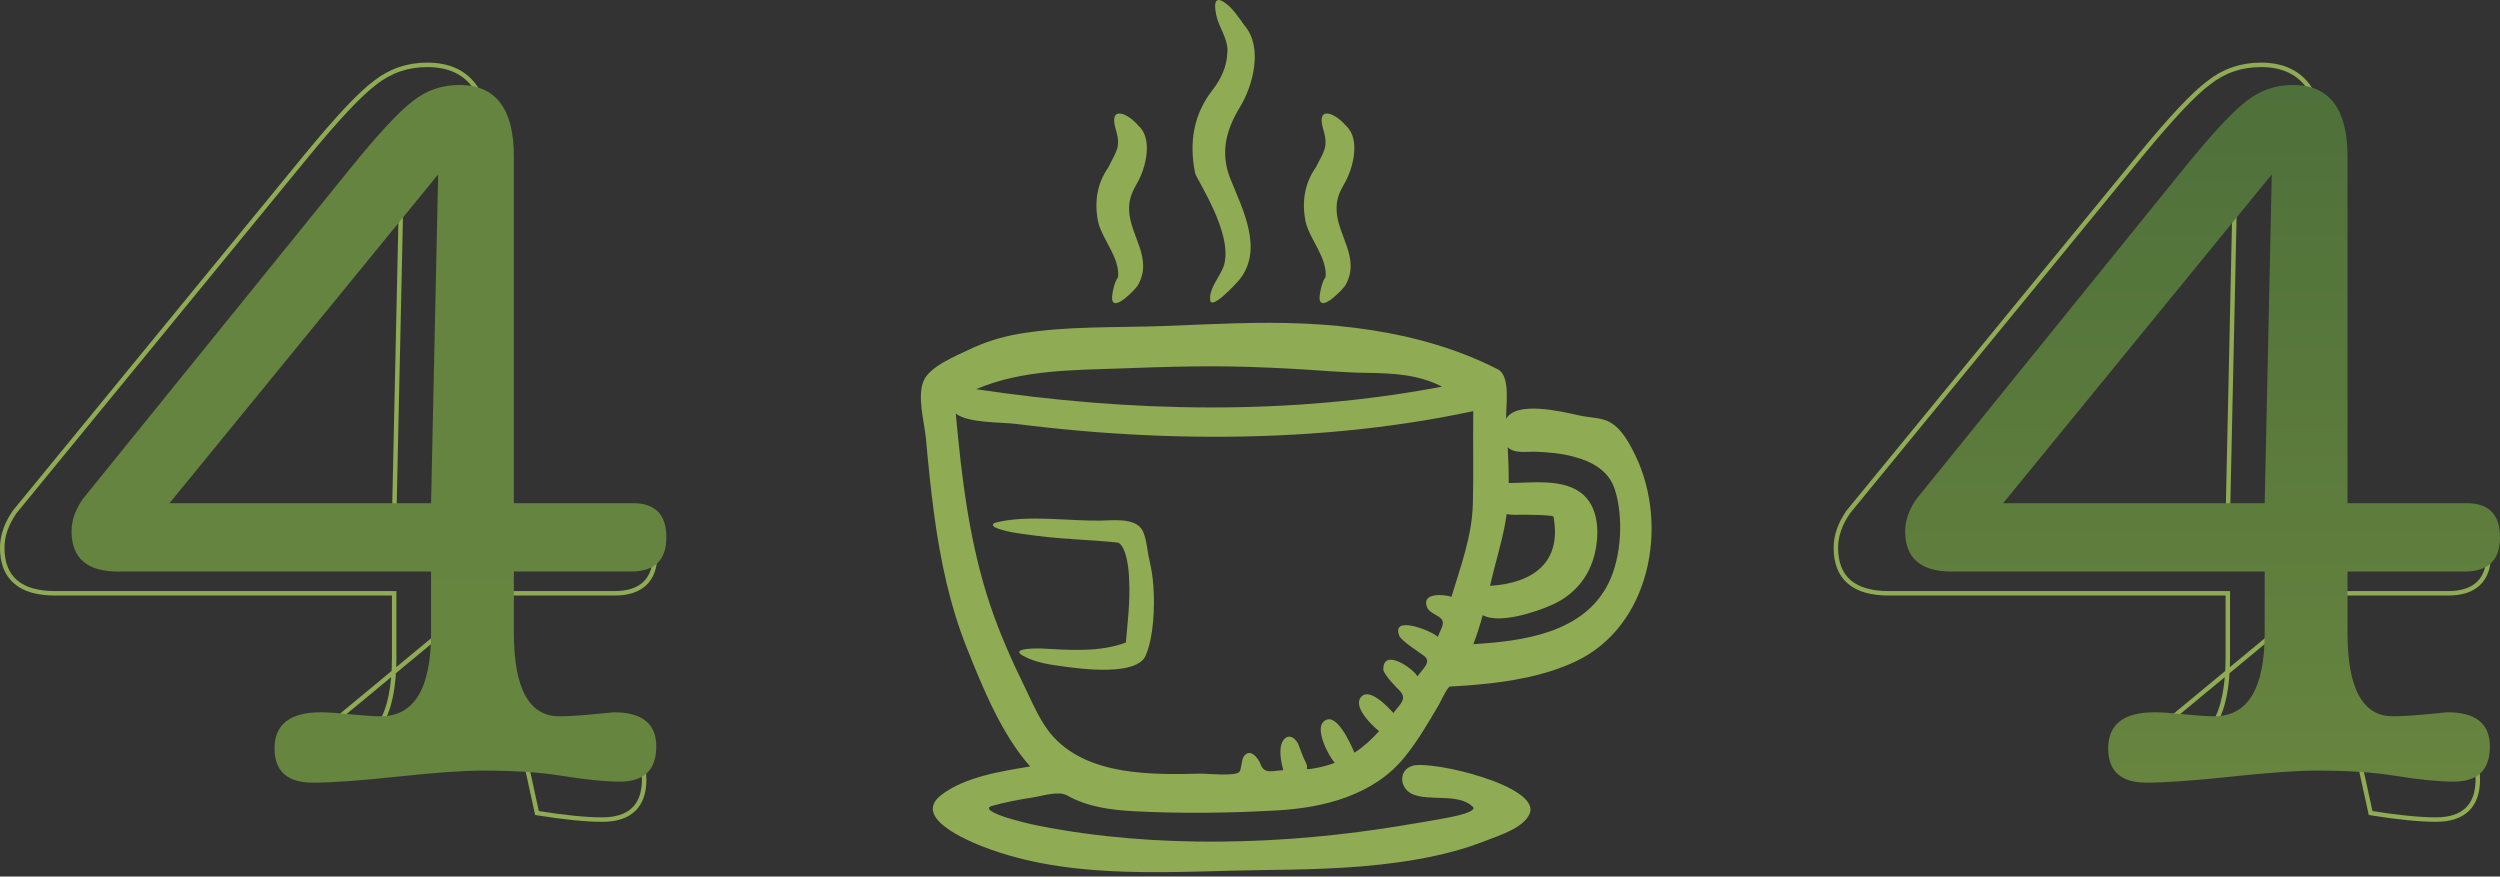 <svg width="559" height="196" viewBox="0 0 559 196" fill="none" xmlns="http://www.w3.org/2000/svg">
<rect x="0" y="0" width="559" height="196" fill="#333333" stroke="none"/>
<path d="M519.327 132.664H547.384C550.327 132.664 552.628 131.962 554.191 130.468C555.759 128.971 556.5 126.76 556.5 123.934C556.5 121.115 555.804 118.908 554.325 117.41C552.844 115.91 550.663 115.203 547.876 115.203H519.327V32.187C519.327 26.408 518.212 21.981 515.899 18.991C513.567 15.976 510.081 14.5 505.533 14.5C501.159 14.5 497.277 15.826 493.906 18.476C490.566 20.94 485.445 26.392 478.559 34.775L478.559 34.775L413.321 114.418L413.309 114.433L413.298 114.448C411.447 117.096 410.5 119.776 410.5 122.481C410.5 125.808 411.476 128.388 413.506 130.124C415.521 131.846 418.49 132.664 422.324 132.664H498.14V146.931C498.14 153.593 497.117 158.506 495.136 161.739C493.181 164.931 490.27 166.523 486.331 166.523C484.716 166.523 482.274 166.364 478.996 166.041C478.995 166.041 478.995 166.041 478.995 166.041L519.327 132.664ZM519.327 132.664V146.931C519.327 153.599 520.249 158.52 522.034 161.759C522.923 163.37 524.02 164.555 525.317 165.339C526.613 166.123 528.137 166.523 529.905 166.523C531.851 166.523 534.542 166.363 537.982 166.041L541.86 165.678L542.829 165.587L543.071 165.564L543.132 165.559L543.147 165.557L543.151 165.557L543.152 165.557L543.152 165.557L543.175 165.555H543.199C546.698 165.555 549.415 166.249 551.265 167.721C553.136 169.211 554.038 171.431 554.038 174.285C554.038 177.192 553.277 179.463 551.668 181.001C550.064 182.535 547.701 183.258 544.676 183.258C541.027 183.258 536.155 182.769 530.072 181.799L519.327 132.664ZM499.832 37.971L498.151 115.203H435.942L499.832 37.971Z" stroke="#8FAB53"/>
<path d="M524.903 34.96V112.51H551.548C556.516 112.51 559 115.058 559 120.153C559 125.248 556.366 127.795 551.097 127.795H524.903V141.507C524.903 153.945 528.29 160.164 535.065 160.164C536.871 160.164 539.355 160.014 542.516 159.715C545.677 159.415 547.258 159.265 547.258 159.265C553.581 159.265 556.742 161.813 556.742 166.908C556.742 172.153 554.032 174.775 548.613 174.775C545.301 174.775 540.86 174.326 535.29 173.427C530.624 172.677 524.828 172.303 517.903 172.303C513.688 172.303 507.366 172.752 498.935 173.651C490.505 174.55 484.183 175 479.968 175C474.247 175 471.387 172.452 471.387 167.357C471.387 161.963 474.849 159.265 481.774 159.265C483.28 159.265 485.462 159.415 488.323 159.715C491.333 160.014 493.591 160.164 495.097 160.164C502.624 160.164 506.387 153.945 506.387 141.507V127.795H436.387C429.462 127.795 426 124.798 426 118.804C426 116.406 426.828 114.009 428.484 111.611L488.323 37.657C494.645 29.864 499.312 24.844 502.323 22.596C505.333 20.199 508.796 19 512.71 19C520.839 19 524.903 24.32 524.903 34.96ZM447.903 112.51H506.387L507.968 39.006L447.903 112.51Z" fill="url(#paint0_linear_1_4855)"/>
<path d="M109.327 132.664H137.384C140.327 132.664 142.628 131.962 144.191 130.468C145.759 128.971 146.5 126.76 146.5 123.934C146.5 121.115 145.804 118.908 144.325 117.41C142.844 115.91 140.663 115.203 137.876 115.203H109.327V32.187C109.327 26.408 108.212 21.981 105.899 18.991C103.567 15.976 100.081 14.5 95.533 14.5C91.159 14.5 87.277 15.826 83.906 18.476C80.566 20.94 75.445 26.392 68.559 34.775L68.559 34.775L3.321 114.418L3.309 114.433L3.298 114.448C1.447 117.096 0.5 119.776 0.5 122.481C0.5 125.808 1.476 128.388 3.506 130.124C5.521 131.846 8.49 132.664 12.324 132.664H88.14V146.931C88.14 153.593 87.117 158.506 85.136 161.739C83.181 164.931 80.269 166.523 76.331 166.523C74.716 166.523 72.274 166.364 68.996 166.041C68.995 166.041 68.995 166.041 68.995 166.041L109.327 132.664ZM109.327 132.664V146.931C109.327 153.599 110.249 158.52 112.034 161.759C112.923 163.37 114.02 164.555 115.317 165.339C116.613 166.123 118.137 166.523 119.905 166.523C121.851 166.523 124.542 166.363 127.982 166.041L131.86 165.678L132.829 165.587L133.071 165.564L133.132 165.559L133.147 165.557L133.151 165.557L133.152 165.557L133.152 165.557L133.175 165.555H133.199C136.698 165.555 139.415 166.249 141.265 167.721C143.136 169.211 144.038 171.431 144.038 174.285C144.038 177.192 143.277 179.463 141.668 181.001C140.064 182.535 137.701 183.258 134.676 183.258C131.027 183.258 126.155 182.769 120.072 181.799L109.327 132.664ZM89.832 37.971L88.151 115.203H25.942L89.832 37.971Z" stroke="#8FAB53"/>
<path d="M114.903 34.96V112.51H141.548C146.516 112.51 149 115.058 149 120.153C149 125.248 146.366 127.795 141.097 127.795H114.903V141.507C114.903 153.945 118.29 160.164 125.065 160.164C126.871 160.164 129.355 160.014 132.516 159.715C135.677 159.415 137.258 159.265 137.258 159.265C143.581 159.265 146.742 161.813 146.742 166.908C146.742 172.153 144.032 174.775 138.613 174.775C135.301 174.775 130.86 174.326 125.29 173.427C120.624 172.677 114.828 172.303 107.903 172.303C103.688 172.303 97.366 172.752 88.936 173.651C80.505 174.55 74.183 175 69.968 175C64.247 175 61.387 172.452 61.387 167.357C61.387 161.963 64.85 159.265 71.774 159.265C73.28 159.265 75.462 159.415 78.323 159.715C81.333 160.014 83.591 160.164 85.097 160.164C92.624 160.164 96.387 153.945 96.387 141.507V127.795H26.387C19.462 127.795 16 124.798 16 118.804C16 116.406 16.828 114.009 18.484 111.611L78.323 37.657C84.645 29.864 89.312 24.844 92.323 22.596C95.333 20.199 98.796 19 102.71 19C110.839 19 114.903 24.32 114.903 34.96ZM37.903 112.51H96.387L97.968 39.006L37.903 112.51Z" fill="url(#paint1_linear_1_4855)"/>
<path d="M257.891 131.008C257.756 128.952 257.422 126.955 256.948 124.95C256.511 123.098 256.339 119.855 255.241 118.263C253.549 115.807 248.901 116.344 246.219 116.404C239.033 116.556 229.84 115.047 222.72 116.83C221.446 117.148 222.049 117.798 223 118.141C225.778 119.147 228.921 119.407 231.829 119.802C237.914 120.63 243.995 120.671 250.064 121.336C251.901 122.363 252.428 127.286 252.469 129.653C252.745 134.411 252.137 138.931 251.751 143.662C251.799 143.645 251.819 143.521 251.829 143.635C245.931 145.892 239.024 145.357 232.844 144.998C232.117 144.956 225.759 144.896 228.65 146.569C231.449 148.189 234.817 148.618 237.955 149.045C241.635 149.545 254.207 151.253 256.195 146.547C257.939 142.43 258.249 135.78 257.892 131.008L257.891 131.008Z" fill="#8FAB53"/>
<path d="M273.72 59.156C273.012 61.687 270.306 64.312 270.594 67.092C270.851 69.538 276.688 63.063 277.032 62.669C282.677 55.807 277.814 46.773 275.107 39.966C272.785 34.12 274.156 29.027 277.268 23.922C280.187 19.128 282.481 10.531 278.245 5.671C276.932 3.836 275.569 1.7 273.646 0.45C270.656 -1.497 271.893 3.426 272.315 4.649C273.131 6.996 274.762 9.344 274.413 11.938C274.351 14.831 272.91 17.845 271.172 20.059C266.822 25.595 265.858 31.923 267.231 38.736C267.646 40.247 275.678 52.147 273.72 59.156L273.72 59.156Z" fill="#8FAB53"/>
<path d="M245.568 49.76C246.649 53.798 250.403 57.65 250.008 61.992C249.265 62.735 248.58 65.792 248.66 66.799C248.925 69.969 254.004 64.536 254.421 63.803C257.891 57.734 252.705 52.848 252.468 47.02C252.369 44.532 253.149 42.873 254.326 40.832C256.133 37.716 257.89 31.08 254.58 28.14C252.299 25.37 247.806 23.323 249.491 28.952C250.716 33.038 249.537 33.806 247.844 37.407C245.195 41.143 244.664 45.363 245.568 49.76C245.351 48.703 245.846 50.807 245.568 49.76L245.568 49.76Z" fill="#8FAB53"/>
<path d="M291.96 49.76C293.043 53.799 296.786 57.645 296.403 61.99C295.66 62.685 294.979 65.83 295.061 66.796C295.321 69.966 300.399 64.533 300.821 63.8C304.281 57.723 299.099 52.845 298.863 47.017C298.761 44.529 299.543 42.87 300.722 40.834C302.529 37.706 304.276 31.091 300.977 28.14C298.693 25.373 294.203 23.316 295.887 28.951C297.101 33.01 295.977 33.836 294.233 37.407C291.579 41.148 291.069 45.36 291.96 49.761C291.746 48.7 292.24 50.804 291.96 49.761L291.96 49.76Z" fill="#8FAB53"/>
<path d="M352.953 92.856C349.273 92.03 338.987 89.562 336.781 93.667C336.644 91.086 337.894 84.102 334.913 82.579C330.525 80.337 325.922 78.525 321.206 77.091C311.671 74.188 301.723 72.825 291.785 72.361C281.311 71.872 270.834 72.498 260.366 72.891C249.63 73.296 238.431 72.838 227.817 74.651C223.997 75.307 220.29 76.453 216.785 78.123C213.792 79.551 208.017 81.878 206.575 85.034C204.969 88.537 206.7 94.391 207.035 98.054C207.554 103.711 208.105 109.371 208.87 114.999C210.246 125.179 212.361 135.313 216.178 144.879C219.686 153.672 223.978 164.23 230.341 171.381C223.888 172.463 215.828 173.667 210.494 177.74C203.355 183.195 218.169 188.773 221.845 190.067C241.235 196.872 263.051 194.757 283.233 194.532C294.501 194.407 305.853 194.105 316.976 192.133C322.184 191.211 327.347 189.916 332.271 187.965C335.165 186.821 340.65 185.165 342.022 181.955C344.657 175.799 320.416 170.032 315.962 171.203C312.594 172.093 312.896 176.271 315.797 177.559C319.632 179.26 325.997 177.253 329.31 180.374C330.506 181.503 324.886 182.603 324.402 182.696C320.847 183.398 317.233 183.971 313.667 184.565C287.569 188.93 258.556 189.807 232.496 184.691C230.045 184.207 227.602 183.586 225.217 182.856C224.573 182.658 219.123 180.931 221.912 180.17C224.834 179.372 227.809 178.78 230.805 178.333C233.154 177.985 236.638 176.765 238.601 177.864C243.148 180.412 248.306 181.106 253.438 181.383C264.005 181.956 275.033 181.8 285.595 181.207C296.076 180.615 307.16 177.779 314.029 169.341C316.967 165.734 319.32 161.697 321.662 157.695C321.964 157.18 323.703 153.514 324.193 153.514C326.219 153.409 328.25 153.277 330.275 153.09C337.842 152.403 345.582 151.108 352.493 147.808C368.932 139.954 373.265 117.657 365.693 101.876C361.093 92.278 358.293 94.049 352.951 92.856L352.953 92.856ZM347.333 115.393C349.325 125.785 342.786 130.393 333.162 130.995C334.188 126.495 335.587 122.028 336.47 117.505C336.63 116.655 336.77 115.799 336.882 114.94C338.225 115.233 339.682 115.081 341.045 115.089C343.146 115.107 345.241 115.14 347.333 115.393C346.738 115.322 347.38 115.645 347.333 115.393L347.333 115.393ZM288.338 82.425C294.146 82.727 299.928 83.298 305.745 83.375C311.63 83.457 317.124 83.74 322.449 86.451C288.204 92.972 252.64 92.159 218.267 87.022C228.639 82.584 240.231 82.776 251.297 82.359C268.633 81.707 275.999 81.789 288.339 82.425L288.338 82.425ZM302.862 168.318C302.171 166.755 298.746 158.623 295.91 161.397C294.031 163.24 297.076 169.021 298.449 170.57C296.897 171.159 295.276 171.581 293.631 171.84C291.305 172.209 292.736 171.87 292.035 170.622C291.316 169.336 290.814 167.567 290.197 166.193C288.609 163.477 286.544 164.871 286.335 167.394C286.193 169.127 286.497 170.573 286.95 172.223C284.558 172.279 282.746 173.221 281.867 170.885C281.33 169.461 279.454 167.092 278.064 169.204C277.608 169.9 277.581 172.174 277.076 172.643C276.023 173.628 269.921 172.955 268.396 172.988C257.61 173.243 243.583 173.461 235.598 164.822C232.708 161.693 231.067 157.568 229.217 153.791C226.255 147.746 223.554 141.711 221.411 135.318C216.749 121.393 215.052 107.035 213.708 92.476C216.623 94.665 223.753 94.351 227.322 94.802C232.056 95.405 236.805 95.91 241.561 96.328C251.192 97.166 260.856 97.624 270.519 97.659C290.268 97.728 310.093 96.06 329.425 91.93C329.327 98.835 329.513 105.75 329.332 112.65C329.14 119.906 326.625 126.559 324.541 133.446C322.865 132.886 317.78 132.432 319.083 135.774C319.479 136.793 320.915 137.355 321.774 137.944C323.509 139.126 322.15 140.514 321.51 142.407C320.24 141.118 310.993 137.335 312.883 142.17C313.348 143.35 317.769 146.123 318.384 146.633C320.293 148.009 317.935 149.683 316.96 151.234C315.852 149.361 309.284 144.844 309.309 149.657C309.319 150.791 312.443 153.925 312.885 154.355C314.821 156.268 312.975 157.482 311.563 159.44C310.445 158.14 305.859 153.231 304.111 156.166C302.809 158.352 306.811 162.295 308.362 163.477C306.739 165.303 304.91 166.963 302.864 168.317C302.823 168.229 304.894 166.974 302.864 168.317L302.862 168.318ZM329.431 144.038C330.263 141.924 330.934 139.755 331.532 137.564C335.35 139.558 343.371 136.878 347.049 135.24C351.701 133.162 355.053 129.416 356.412 124.477C357.605 120.129 357.734 114.092 354.164 110.755C349.97 106.831 342.558 107.996 337.347 108.004C337.369 105.325 337.265 102.652 337.127 99.978C338.536 101.51 341.565 100.932 343.418 101.009C346.213 101.122 349.022 101.359 351.739 102.075C355.968 103.184 359.717 105.177 361.094 109.51C363.039 115.646 362.573 124.44 359.726 130.274C354.218 141.555 340.608 143.356 329.431 144.037L329.431 144.038Z" fill="#8FAB53"/>
<defs>
<linearGradient id="paint0_linear_1_4855" x1="492.5" y1="19" x2="492.801" y2="240.907" gradientUnits="userSpaceOnUse">
<stop stop-color="#FFE9B8"/>
<stop offset="0" stop-color="#4E703A"/>
<stop offset="1" stop-color="#728E41"/>
</linearGradient>
<linearGradient id="paint1_linear_1_4855" x1="82.5" y1="19" x2="82.801" y2="240.907" gradientUnits="userSpaceOnUse">
<stop stop-color="#65843F"/>
<stop offset="1" stop-color="#66853F"/>
</linearGradient>
</defs>
</svg>

